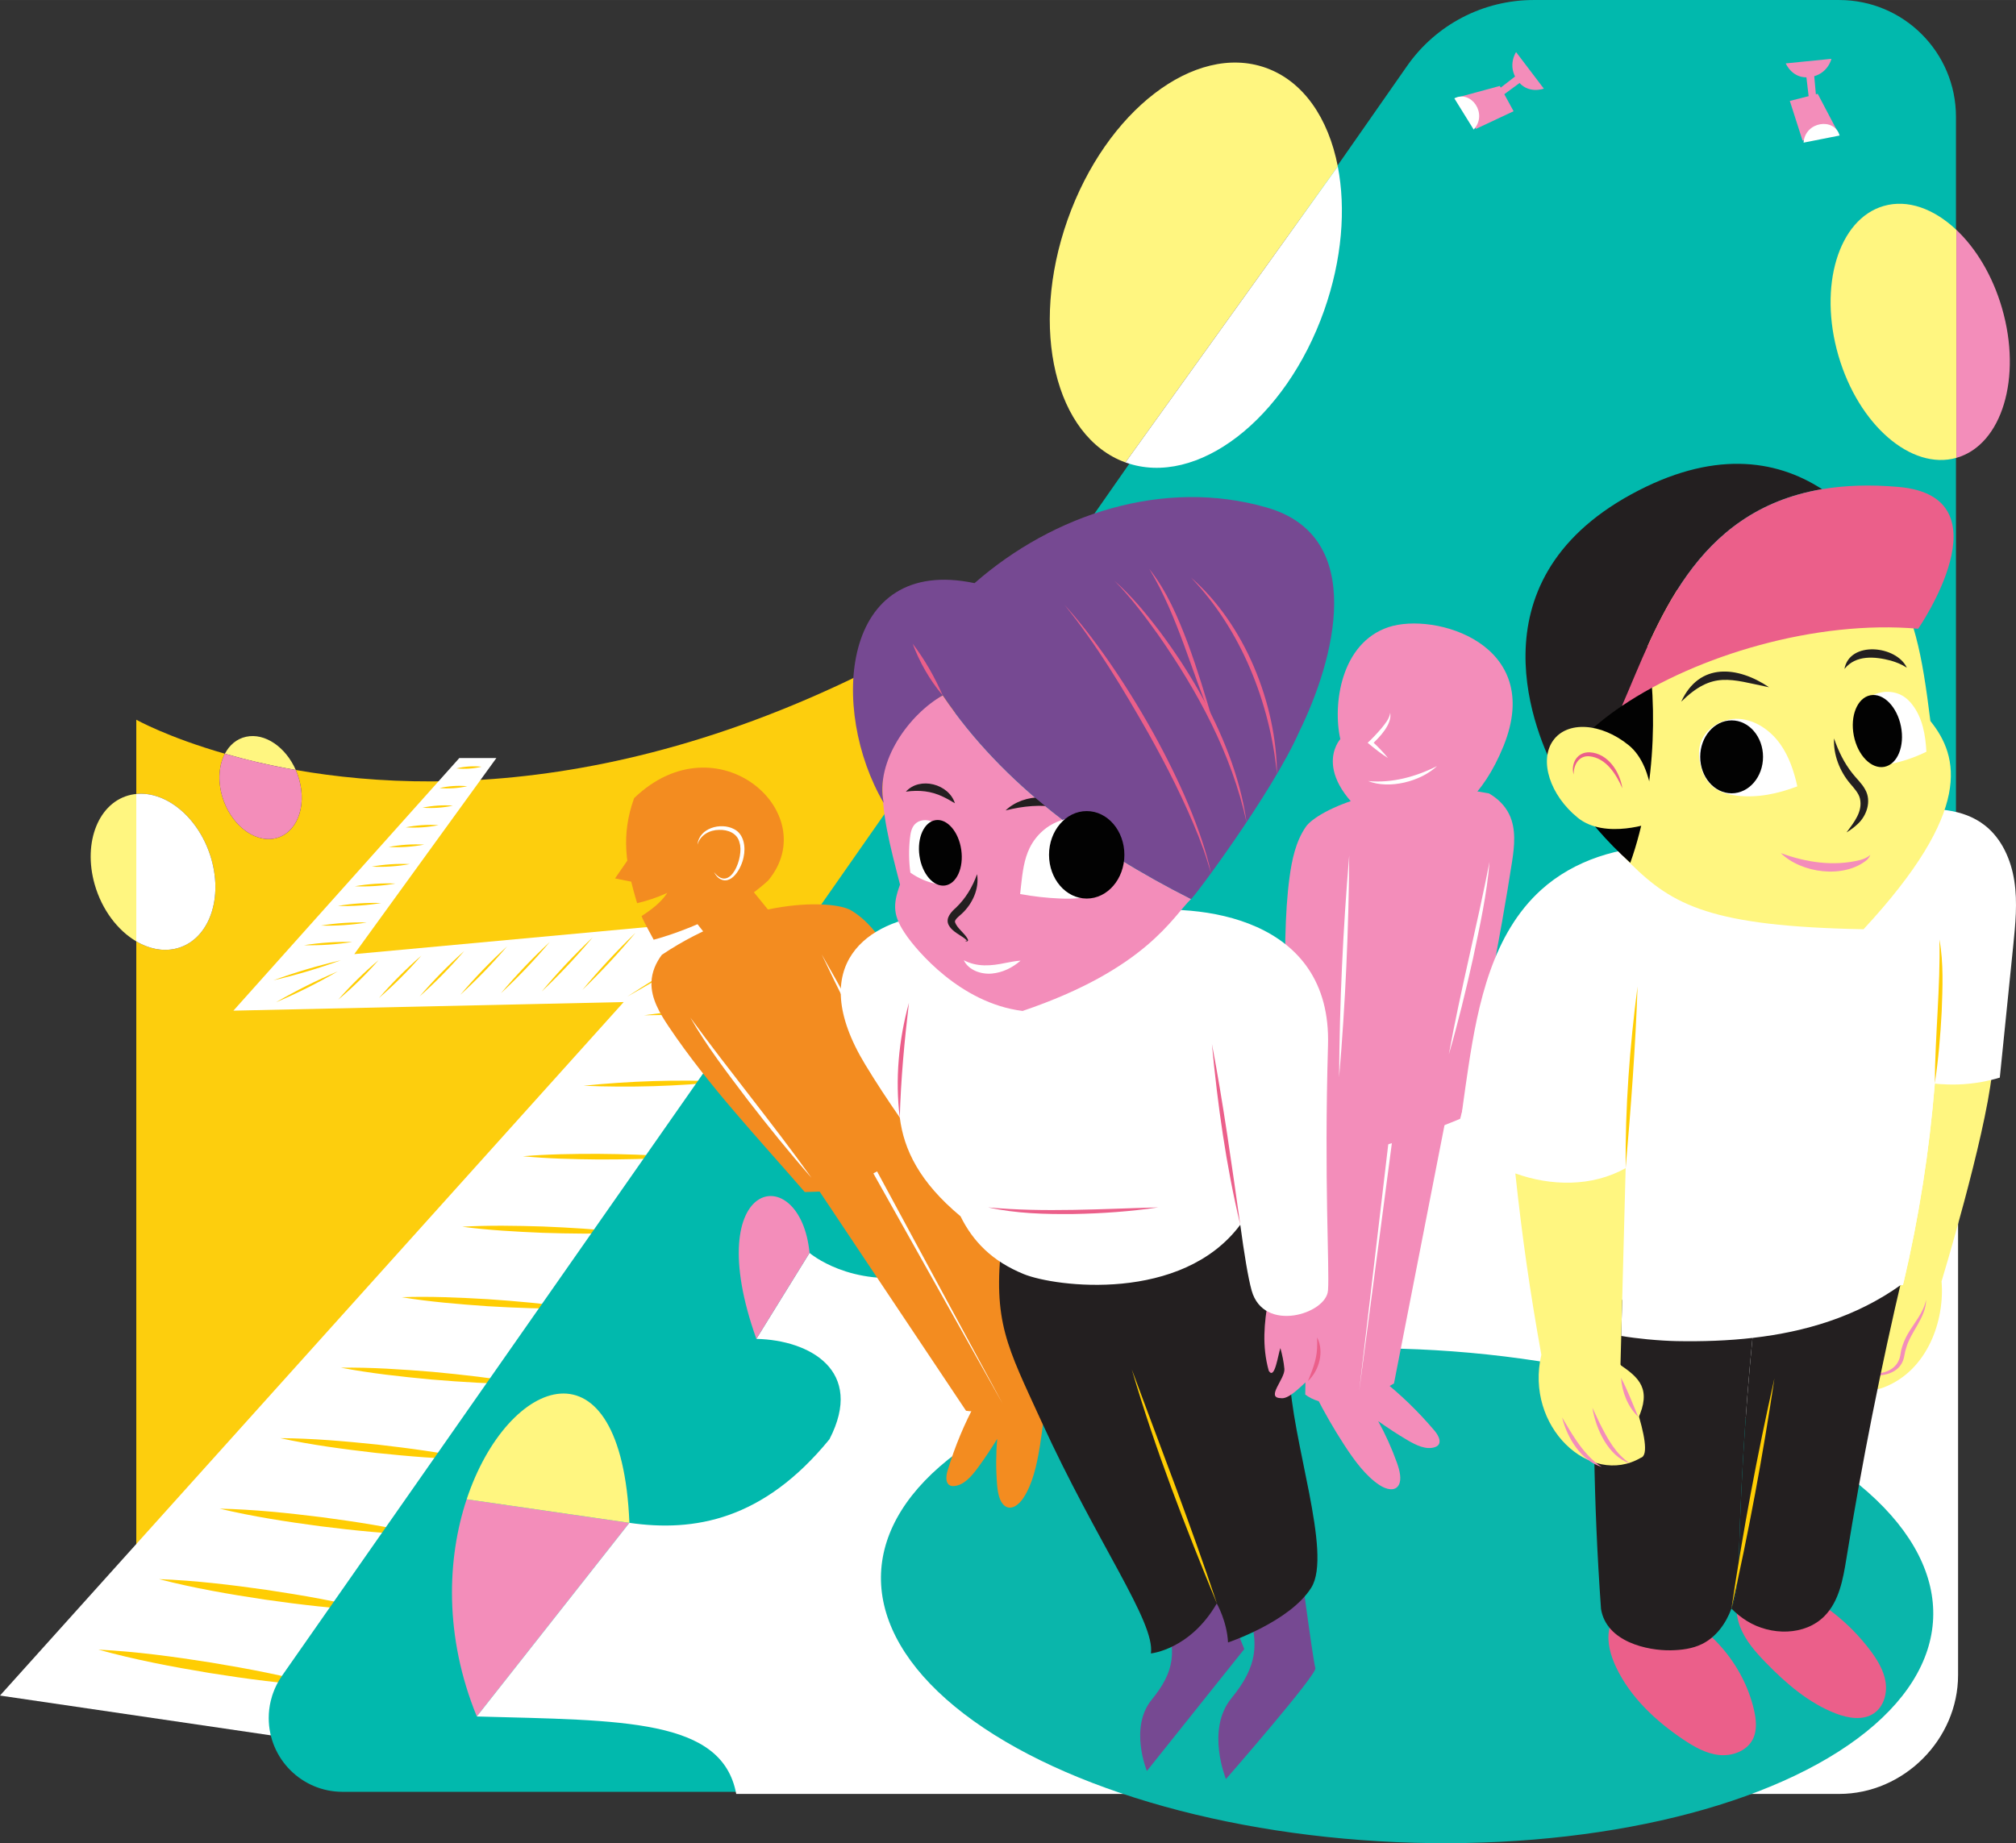 <svg xmlns="http://www.w3.org/2000/svg" id="Layer_2" data-name="Layer 2" width="337.17mm" height="308.34mm" viewBox="0 0 955.77 874.03"><rect x="0" y="0" width="955.77" height="874.03" fill="#333333" stroke="none"/><g id="Layer_10" data-name="Layer 10"><path d="M284.72,786.79l-220.11,19.84v-360.24c5.85,3.45,12.24,4.85,18.37,3.52,15.27-3.32,22.99-22.36,17.23-42.52-5.43-19.09-20.99-32.35-35.6-30.89v-35.21s14.87,8.35,42,16.12c-2.77,5.3-3.45,12.53-1.32,20,3.81,13.31,15.05,22.33,25.13,20.14,10.08-2.19,15.18-14.75,11.37-28.06-.44-1.51-.96-2.97-1.57-4.37,74.6,13.09,199.07,9.6,349.26-93,247.28-168.94-204.76,514.67-204.76,514.67Z" fill="#fdce0d"></path><path d="M82.98,449.91c-6.12,1.33-12.52-.07-18.37-3.52v-69.89c14.61-1.46,30.16,11.8,35.6,30.89,5.76,20.16-1.96,39.2-17.23,42.52Z" fill="#fff"></path><path d="M64.61,376.5v69.89c-8.76-5.15-16.27-14.9-19.72-26.99-5.74-20.17,1.97-39.21,17.24-42.52.83-.18,1.65-.31,2.48-.38Z" fill="#fff680"></path><path d="M140.22,365.12c-12.69-2.22-23.94-4.93-33.61-7.71,2.18-4.14,5.64-7.09,10.07-8.05,8.93-1.94,18.78,4.91,23.55,15.76Z" fill="#fff680"></path><path d="M130.42,397.55c-10.08,2.19-21.32-6.83-25.13-20.14-2.13-7.47-1.46-14.7,1.32-20,9.68,2.78,20.92,5.49,33.61,7.71.61,1.4,1.13,2.86,1.57,4.37,3.81,13.31-1.3,25.87-11.37,28.06Z" fill="#f38dba"></path><g><polygon points="217.76 359.46 110.66 479.25 295.69 475.17 0 804.03 139.49 824.53 412.14 429.88 167.96 452.44 235.33 359.46 217.76 359.46" fill="#fff"></polygon><g><path d="M216.39,364.37c3.93-.95,7.92-1.22,11.94-.8-3.93.95-7.92,1.21-11.94.8h0Z" fill="#ffcd03"></path><path d="M208.37,373.69c4.34-.98,8.74-1.27,13.16-.88-4.34.98-8.74,1.27-13.16.88h0Z" fill="#ffcd03"></path><path d="M200.34,383c4.74-1,9.55-1.33,14.38-.96-4.74,1.01-9.55,1.32-14.38.96h0Z" fill="#ffcd03"></path><path d="M192.31,392.32c5.15-1.03,10.36-1.38,15.61-1.04-5.15,1.04-10.36,1.38-15.61,1.04h0Z" fill="#ffcd03"></path><path d="M184.28,401.63c5.56-1.06,11.18-1.44,16.83-1.12-5.56,1.06-11.18,1.43-16.83,1.12h0Z" fill="#ffcd03"></path><path d="M176.25,410.95c5.97-1.08,11.99-1.49,18.05-1.2-5.97,1.09-11.99,1.49-18.05,1.2h0Z" fill="#ffcd03"></path><path d="M168.23,420.26c6.37-1.11,12.8-1.55,19.27-1.28-6.37,1.12-12.8,1.54-19.27,1.28h0Z" fill="#ffcd03"></path><path d="M160.2,429.58c6.78-1.14,13.62-1.6,20.49-1.37-6.78,1.14-13.62,1.59-20.49,1.37h0Z" fill="#ffcd03"></path><path d="M152.17,438.9c7.19-1.17,14.43-1.65,21.71-1.45-7.19,1.17-14.43,1.65-21.71,1.45h0Z" fill="#ffcd03"></path><path d="M144.14,448.21c7.59-1.19,15.24-1.71,22.93-1.53-7.59,1.2-15.24,1.7-22.93,1.53h0Z" fill="#ffcd03"></path></g><g><path d="M160.36,474.02c5.86-6.7,12.28-12.99,19.1-18.71-5.86,6.7-12.28,12.99-19.1,18.71h0Z" fill="#ffcd03"></path><path d="M179.65,473.26c6.2-7.16,12.95-13.92,20.11-20.11-6.2,7.16-12.95,13.92-20.11,20.11h0Z" fill="#ffcd03"></path><path d="M198.94,472.49c6.53-7.62,13.63-14.85,21.13-21.51-6.53,7.63-13.63,14.85-21.13,21.51h0Z" fill="#ffcd03"></path><path d="M218.22,471.73c6.87-8.09,14.3-15.78,22.15-22.92-6.87,8.09-14.3,15.78-22.15,22.92h0Z" fill="#ffcd03"></path><path d="M237.51,470.97c7.2-8.55,14.98-16.71,23.17-24.32-7.21,8.55-14.98,16.71-23.17,24.32h0Z" fill="#ffcd03"></path><path d="M256.8,470.2c7.54-9.01,15.65-17.64,24.19-25.72-7.54,9.01-15.65,17.64-24.19,25.72h0Z" fill="#ffcd03"></path><path d="M276.08,469.44c7.88-9.48,16.33-18.57,25.21-27.12-7.88,9.48-16.33,18.57-25.21,27.12h0Z" fill="#ffcd03"></path></g><g><path d="M305.39,481.44c20.4-2.84,40.98-4.33,61.57-4.43-20.4,2.85-40.98,4.32-61.57,4.43h0Z" fill="#ffcd03"></path><path d="M276.64,514.86c22.09-2.27,44.34-2.96,66.52-2.02-22.09,2.28-44.34,2.95-66.52,2.02h0Z" fill="#ffcd03"></path><path d="M247.89,548.29c11.9-1,23.82-1.15,35.74-1.14,11.79.12,24.01.39,35.73,1.52-11.72,1.01-23.96,1.14-35.74,1.14-11.93-.12-23.84-.39-35.73-1.52h0Z" fill="#ffcd03"></path><path d="M219.14,581.71c12.57-.74,25.67-.49,38.27-.11,12.6.53,25.67,1.23,38.16,2.89-12.57.75-25.67.5-38.27.11-12.6-.53-25.67-1.23-38.16-2.89h0Z" fill="#ffcd03"></path><path d="M190.39,615.13c13.42-.48,27.37.16,40.79.93,13.42.93,27.32,2.07,40.58,4.26-13.42.49-27.37-.15-40.79-.93-13.42-.94-27.32-2.08-40.58-4.26h0Z" fill="#ffcd03"></path><path d="M161.63,648.55c14.27-.22,29.08.81,43.32,1.97,14.23,1.34,28.98,2.91,43,5.62-14.27.23-29.08-.8-43.32-1.97-14.23-1.34-28.98-2.92-43-5.62h0Z" fill="#ffcd03"></path><path d="M132.88,681.98c15.13.05,30.79,1.46,45.86,3.01,15.05,1.74,30.63,3.75,45.42,6.99-15.13-.04-30.79-1.45-45.86-3.01-15.05-1.75-30.63-3.76-45.42-6.99h0Z" fill="#ffcd03"></path><path d="M104.13,715.4c16.23.36,32.32,2.05,48.39,4.05,16.06,2.13,32.05,4.58,47.84,8.35-16.23-.35-32.32-2.04-48.39-4.05-16.06-2.14-32.05-4.58-47.84-8.35h0Z" fill="#ffcd03"></path><path d="M75.38,748.82c17.1.64,34.02,2.69,50.93,5.09,16.89,2.53,33.69,5.41,50.25,9.71-17.1-.63-34.02-2.68-50.93-5.09-16.88-2.54-33.69-5.42-50.25-9.71h0Z" fill="#ffcd03"></path><path d="M46.63,782.25c17.97.91,35.73,3.33,53.46,6.14,17.71,2.93,35.33,6.25,52.66,11.07-17.97-.9-35.73-3.32-53.46-6.14-17.71-2.94-35.33-6.26-52.66-11.07h0Z" fill="#ffcd03"></path></g><path d="M297.33,472.62c17.84-11.6,36.14-22.69,54.68-33.15-17.84,11.6-36.15,22.7-54.68,33.15h0Z" fill="#ffcd03"></path><path d="M130.8,475.29c9.42-5.47,19.23-10.38,29.26-14.63-9.42,5.47-19.23,10.38-29.26,14.63h0Z" fill="#ffcd03"></path><path d="M129.64,464.85c10.42-3.81,21.14-6.99,31.95-9.49-10.43,3.81-21.14,6.99-31.95,9.49h0Z" fill="#ffcd03"></path><path d="M313.92,471.34c25.31-9.19,53.54-18.67,79.27-26.61-25.32,9.19-53.54,18.67-79.27,26.61h0Z" fill="#ffcd03"></path></g><path d="M927.31,794.29c0,30.59-24.8,55.39-55.39,55.39H162.41c-19.34,0-35.01-15.67-35.01-35,0-2.72.32-5.43.94-8.05.19-.83.42-1.65.68-2.47.11-.36.23-.72.36-1.07,1.04-2.99,2.5-5.84,4.34-8.47l236.56-338.44h0s16.36-23.4,16.36-23.4l112.29-160.66L667.11,31.24c13.69-19.58,36.07-31.24,59.95-31.24h144.86c30.59,0,55.39,24.8,55.39,55.4v738.89Z" fill="#01b9ad"></path><path d="M298.4,722.13l-72.34,91.82c-15.58-38.06-14.12-74.96-4.82-102.99,20.37,2.97,45.76,6.65,77.16,11.17Z" fill="#f38dba"></path><path d="M298.4,722.13c-31.4-4.52-56.79-8.2-77.16-11.17,19.48-58.74,73.4-78.61,77.16,11.17Z" fill="#fff680"></path><path d="M928.31,457.46v336.83c0,30.59-25.8,56.39-56.39,56.39H349.04c-6.65-35.84-53.71-34.82-122.98-36.73l72.34-91.82c30.73,4.42,63.46-1.22,94.83-39.63,16.85-32.59-9.43-47.07-34.64-47.6l25.21-40.77s19.32,16.74,52.26,10.57c2.05-5.16,4.08-10.54,6.1-16.13,42.9-118.85,251.24-133.52,486.15-131.11Z" fill="#fff"></path><path d="M383.8,594.13l-25.21,40.77c-27.36-76.71,20.92-85.29,25.21-40.77Z" fill="#f38dba"></path><ellipse cx="667.09" cy="756.68" rx="116.96" ry="249.63" transform="translate(-117.74 1390.41) rotate(-87.52)" fill="#0ab6ab"></ellipse><path d="M927.51,108.99v108.12c-21.37,6.03-46.37-15.61-55.93-48.47-9.58-32.96,0-64.73,21.42-70.96,11.42-3.32,23.89,1.29,34.5,11.32Z" fill="#fff680"></path><path d="M927.71,217.05c-.06.02-.14.04-.2.06v-108.12c9.29,8.77,17.15,21.7,21.62,37.1,9.58,32.97,0,64.73-21.42,70.96Z" fill="#f38dba"></path><path d="M634.24,78.92l-100.67,140.36c-33.36-12.06-45.66-63.44-27.47-115,18.25-51.71,60.28-84.03,93.89-72.17,17.91,6.32,29.82,23.93,34.26,46.82Z" fill="#fff680"></path><path d="M533.88,219.39c-.1-.03-.21-.08-.31-.11l100.67-140.36c3.89,20.04,2.05,44.14-6.47,68.29-18.26,51.72-60.28,84.03-93.89,72.17Z" fill="#fff"></path></g><g id="Layer_2-2" data-name="Layer 2"><g><path d="M495.82,659.23c-.48,9.1-1.44,18.1-2.89,26.93-1.42,8.73-3.42,17.55-7.74,24.15-2.16,3.29-5.74,6.05-8.81,3.79-2.58-1.9-3.36-6.29-3.67-10.1-.59-7.26-.56-14.55.06-21.69-2.93,4.74-5.98,9.36-9.24,13.77-2.99,4.06-6.56,8.17-11.15,8.6-.84.07-1.74,0-2.46-.57-1.78-1.4-1.34-4.57-.64-6.87,3.45-11.43,8-22.32,13.52-32.42,1.63.31,3.27.54,4.9.69,2.55.24,5.1.27,7.64.11,2.58-.15,5.14-.52,7.66-1.11,1.62-.36,3.21-.81,4.78-1.36,2.76-.95,5.52-2.24,8.03-3.93Z" fill="#f38c20"></path><path d="M383.64,557.65l74.35,111.33s32.5,4.65,42.4-12.42l-51.31-129.1" fill="#f38c20"></path><path d="M460.48,552.74c-.75.95-1.76,1.61-2.89,2.11-1.2.53-2.53.87-3.82,1.17-19.98,4.72-40.41,7.67-60.95,8.8-.38.03-.75.05-1.13.07-3.39.17-6.77.3-10.16.37-22.16-25.64-45.64-50.38-64.43-78.35-4.29-6.4-8.48-13.44-8.25-21.06.14-4.75,2.02-9.22,4.94-13.1,40.89-27.41,81.25-26.06,89.66-21.08,7.58,4.49,12.98,11.68,17.66,18.96,18.22,28.27,28.92,60.32,39.45,92,1.11,3.34,2.13,7.31-.08,10.11Z" fill="#f38c20"></path><polygon points="415.81 555.46 475.34 665.63 414.06 556.42 415.81 555.46 415.81 555.46" fill="#fff"></polygon><path d="M389.59,452.63c17.69,30.88,34.21,62.42,49.46,94.57-17.7-30.87-34.2-62.43-49.46-94.57h0Z" fill="#fff"></path><path d="M327.29,482.53c18.4,25.29,39.31,50.55,57.45,76-10.51-11.93-20.47-24.32-30.2-36.89-9.57-12.67-19.35-25.3-27.25-39.11h0Z" fill="#fff"></path><path d="M364.26,417.46c-19.16,17.69-48.03,26.52-54.35,28.15-1.42-2.73-4.66-8.36-5.75-11.2,4.6-3.01,9.22-6.41,12.19-11-4.57,2.08-9.37,3.72-14.29,4.87-5.41-17.88-7.76-32.21-1.43-49.82,39.4-37.89,90.07,6.98,63.63,38.99Z" fill="#f38c20"></path><polyline points="326.29 432.67 339.4 449.32 370.28 438.91 351.94 416.39" fill="#f38c20"></polyline><path d="M330.67,400.55c.69-7.87,11-10.73,17.32-7.4,4.78,2.37,5.6,8.62,4.54,13.28-.89,5-5.88,14.27-11.89,9.88-.93-.77-1.59-1.76-2.14-2.78,7.79,10.11,14.32-7.36,12.11-13.91-.98-4.49-5.53-6.28-9.75-6.1-4.44.03-8.93,2.48-10.19,7.02h0Z" fill="#fff"></path><polyline points="298.92 405.93 291.58 416.54 302.34 418.7" fill="#f38c20"></polyline></g><g><path d="M623.89,661.95c4.12,8.07,8.61,15.87,13.46,23.32,4.79,7.36,10.11,14.6,16.57,18.89,3.22,2.15,7.46,3.25,9.23,0,1.49-2.73.38-7.02-.9-10.6-2.44-6.82-5.42-13.42-8.86-19.66,4.48,3.16,9.02,6.16,13.66,8.89,4.26,2.52,9.04,4.86,13.23,3.45.76-.27,1.52-.68,1.92-1.47.98-1.97-.68-4.67-2.23-6.49-7.66-9.03-16.05-17.14-24.97-24.15-1.3.92-2.63,1.77-4,2.54-2.13,1.21-4.34,2.24-6.63,3.08-2.32.87-4.7,1.53-7.14,1.99-1.56.31-3.13.51-4.73.64-2.79.22-5.72.13-8.61-.43Z" fill="#f38dba"></path><path d="M690.3,505.55l-29.42,150.46s-26.49,16.92-42.07,5.29l2.09-157.59" fill="#f38dba"></path><polygon points="663.27 516.35 644.36 659.75 661.29 516.1 663.27 516.35 663.27 516.35" fill="#fff"></polygon><path d="M618.21,550.01c1.04.57,2.19.77,3.38.79,1.26.01,2.57-.2,3.81-.43,19.36-3.52,38.4-8.82,56.79-15.82.34-.12.68-.25,1.02-.38,3.03-1.17,6.03-2.38,9.03-3.63,8.94-31.93,19.59-89.29,24.63-122.02,1.15-7.49,1.95-15.51-1.35-22.34-2.05-4.26-5.51-7.58-9.63-9.96-46.83-8.91-81.52,8.08-86.84,15.88-4.8,7.03-6.59,15.67-7.72,24.11-4.44,32.78-.95,91.77,2.72,124.65.39,3.47,1.11,7.46,4.17,9.15Z" fill="#f38dba"></path><path d="M639.65,405.72c-.23,35.1-1.82,70.18-4.79,105.16.22-35.1,1.83-70.18,4.79-105.16h0Z" fill="#fff"></path><path d="M706.19,408.53c-1.26,15.56-4.66,30.84-7.87,46.09-3.39,15.22-7.06,30.36-11.43,45.33,5.46-30.15,13.48-61.32,19.31-91.42h0Z" fill="#fff"></path><polyline points="689.65 371.33 684.02 395.67 646.52 398.81 654.78 365.62" fill="#f38dba"></polyline><path d="M673.25,346.94c-5.05-6.57-15.74-4.65-20.23,1.52-3.05,4.27-.9,10.04,1.76,14.08,3.85,6.15,14.41,13.95,16.59,2.25-.1,1.35-.32,2.73-.94,4-4.24,7.6-13.95-.45-17.14-5.23-3.24-4.48-5.54-11.31-1.85-16.24,4.96-6.85,17.36-8.44,21.81-.38h0Z" fill="#fff"></path><path d="M658.26,297.39c-22.55,7.52-26.53,36.63-22.83,53.09,0,0-16.35,17.7,21.07,43.23,0,0,36.74,8.5,56.33-40,19.59-48.5-32.72-63.61-54.56-56.32Z" fill="#f38dba"></path><path d="M648.62,370.37c11.29,1.07,22.62-2.02,32.66-7.1-7.74,7.31-22.62,11.11-32.66,7.1h0Z" fill="#fff"></path><path d="M659.09,338.02c.93,5.39-4.93,11.46-8.6,14.89,0,0,0-1.43,0-1.43,1.32,1.25,2.63,2.52,3.89,3.83,1.26,1.33,2.49,2.67,3.64,4.12-1.58-.96-3.06-2.03-4.53-3.12-1.73-1.3-3.42-2.69-5.09-4.08,2.33-2.16,4.53-4.53,6.6-6.95,1.73-2.2,3.69-4.39,4.09-7.27h0Z" fill="#fff"></path></g></g><g id="Layer_9" data-name="Layer 9"><g><path d="M551.41,764.86c7.05,18.07,5.33,27.98-5.42,41.16-10.75,13.18-2.26,33.77-2.26,33.77l46.17-57.8-15.62-39.29" fill="#764992"></path><path d="M589.94,758.63c8,20.5,6.05,31.74-6.15,46.69s-2.57,38.31-2.57,38.31c0,0,43.46-49.79,42.39-52.63s-8.71-61-8.71-61" fill="#764992"></path><path d="M621.68,752.85c-10.21,16.26-39.48,26-39.48,26-.5-10.09-5.34-18.48-5.34-18.48-12.66,21.91-31.23,23.68-31.23,23.68,2.16-14.79-25.36-51.96-51.97-110.17-16.35-35.78-22.97-46.88-18.78-85.07,21.97,9.76,90.05,3.67,117.62-19.32,32.08,31.59,22.25,60.9,18.87,81.82.76,31.45,20.49,85.27,10.3,101.54Z" fill="#231f20"></path><g><path d="M536.58,649.39c6.12,20.36,40.41,111.15,40.41,111.15" fill="#231f20"></path><path d="M536.58,649.39c13.65,36.92,28.01,73.79,40.41,111.15-15.01-36.45-29.33-73.3-40.41-111.15h0Z" fill="#ffcd03"></path></g><path d="M627.63,639.93c-.63,5.89-3.98,11.25-8.34,15.25-3.58,3.28-8.68,8.52-12.18,7.8-7.19-.19,2.22-9.17,1.81-13.84-.3-3.36-1-6.64-1.9-9.89-1.17,3.32-2.66,15.24-5.5,10.81-3.29-11.7-2.16-22.92-.28-33.52.11-.61.24-1.24.4-1.86,5.47,2.87,12.28,3.19,17.94.68.85-.38,1.69-.83,2.48-1.36,1.08,3.68,2.16,7.37,3.24,11.06,1.43,4.84,2.86,9.84,2.32,14.86Z" fill="#f38dba"></path><path d="M629.58,611.98c-.77,11.05-30.46,20.36-36.18,0-1.68-6.01-3.58-17.69-5.4-31.19-27.72,37.09-87.6,29.5-102.65,23.38-14.92-6.07-24.1-15.47-29.97-27.41-19.43-16.18-26.89-31.59-28.79-46.81-5.69-8.21-11.25-16.65-16.37-25.1-29.13-48,2.21-68.4,31.18-71.06,7.71,12.85,23.65,31.4,53.2,17.88,17.85-8.17,31.7-14.74,40.77-19.1,33.55-4.78,96.02,2.33,94.23,63.09-1.9,64.54.77,105.27,0,116.33Z" fill="#fff"></path><path d="M588,580.79c-6.73-28.15-10.75-56.92-13.44-85.72,5.29,27.51,9.5,57.89,13.44,85.72h0Z" fill="#eb5f8a"></path><path d="M426.58,529.95c-2.26-18.12-.52-36.83,4.34-54.4-2.13,18.14-3.84,36.15-4.34,54.4h0Z" fill="#eb5f8a"></path><path d="M468.48,572.54c26.43,2.49,54.13.68,80.67,0-13.36,1.97-26.85,2.9-40.34,3.15-13.48.13-27.12-.23-40.33-3.15h0Z" fill="#eb5f8a"></path><path d="M564.66,426.3c-8.7,8.4-21.29,33.25-79.86,53.09-29.89-3.73-50.48-29.29-54.88-35.52-6.64-9.4-6.8-14.6-3.22-24.41-9.27-36.04-19-69.47,20.24-89.71,28.67,42.48,71.61,73.3,117.73,96.55Z" fill="#f38dba"></path><path d="M429.47,375.4c6.62-7.3,20.35-3.7,23.25,5.5-1.99-1.18-3.79-2.22-5.62-3.08-5.62-2.74-11.39-3.29-17.63-2.42h0Z" fill="#231f20"></path><path d="M476.74,384.3c8.91-8.46,24.92-8.24,33.6.46-2.94-.76-5.71-1.44-8.49-1.89-8.48-1.48-16.74-.67-25.11,1.43h0Z" fill="#231f20"></path><path d="M463.23,414.52c1.11,6.9-2.19,14.11-7.27,18.78-1.05,1.01-2.32,1.88-2.98,2.96-.22.4-.29.61-.22,1.04,1.07,3.02,4.46,5.05,5.99,7.93.09.22.25.43.15.84-.31.57-.96.24-1.39.09.35,0,1.04-.15.9-.23-2.75-2.6-6.89-3.81-8.72-7.43-1.55-3.21,1.43-6.25,3.56-8.11,4.62-4.43,7.76-9.74,9.99-15.88h0Z" fill="#231f20"></path><path d="M456.92,455.34c6.37,3.32,12.97,2.71,19.72,1.29,2.3-.43,4.66-.94,7.2-1.09-3.83,3.33-8.4,5.61-13.53,6.11-5.05.49-11.11-1.52-13.39-6.32h0Z" fill="#fff"></path><path d="M615.89,347.1c-12.74,28.87-50.59,79.53-51.23,79.2-46.12-23.25-89.05-54.08-117.73-96.55-15.85,8.93-32.11,31.33-27.97,51.01-25.76-43.89-20.83-117.69,43.06-104.24,37.39-32.78,89.7-49.92,138.43-35.89,48.25,13.72,32.1,72.63,15.43,106.48Z" fill="#764992"></path><path d="M446.93,329.75c-6.13-7.23-10.89-15.61-14.23-24.47,5.76,7.53,10.43,15.8,14.23,24.47h0Z" fill="#eb5f8a"></path><path d="M504.68,286.82c27.04,29.67,60.99,88.04,69.47,127.23,0,0-1.35-4.36-1.35-4.36-1.25-4.38-2.89-8.64-4.49-12.89-6.66-16.81-15.04-33.32-23.85-49.06-11.97-21.02-24.53-42.07-39.78-60.92h0Z" fill="#eb5f8a"></path><path d="M528.3,275.38c8.3,7.22,15.39,15.95,22.02,24.71,13.13,17.66,24.49,37.14,32.27,57.77,3.89,10.36,6.87,21.08,8.39,32.02-7.08-32.35-23.08-61.92-41.92-88.88-6.38-8.91-13.02-17.84-20.76-25.63h0Z" fill="#eb5f8a"></path><path d="M564.66,273.9c25.4,22.01,40.55,59.79,40.74,93.11-3.33-33.83-17.02-68.41-40.74-93.11h0Z" fill="#eb5f8a"></path><path d="M575.25,342.92c-10.38-24.29-16.64-50.32-30.34-73.08,8.27,10.43,13.57,22.89,18.24,35.25,4.58,12.44,8.42,25.1,12.1,37.83h0Z" fill="#eb5f8a"></path><path d="M529.4,415.38c-2.12,3.39-5.15,6.16-8.66,7.93-5.52,2.78-11.91,3.02-18.04,2.77-6.39-.26-12.77-.98-19.06-2.14.15-1.31.3-2.61.43-3.92.68-6.18,1.4-12.51,4.14-18.05,3.03-6.13,8.52-10.92,14.88-12.98,6.35-2.05,13.5-1.34,19.36,1.93,5.22,2.91,9.55,8.23,9.86,14.36.18,3.57-1.02,7.11-2.9,10.1Z" fill="#fff"></path><path d="M449.58,419.01c-1.6.73-3.45.55-5.18.23-4.59-.86-8.99-2.74-12.8-5.44-.73-5.44-.78-10.96-.19-16.42.26-2.41.74-4.99,2.47-6.69,1.97-1.94,5.16-2.22,7.75-1.22,2.57.99,4.61,3.05,6.24,5.28,3.26,4.49,5.18,9.93,5.47,15.48.18,3.39-.65,7.4-3.75,8.8Z" fill="#fff"></path><path d="M620.07,654.93c1.97-4.78,4.1-10.13,4.33-15.32.11-1.76.07-3.56.04-5.43,3.43,6.81,1.04,15.62-4.37,20.75h0Z" fill="#eb5f8a"></path><ellipse cx="515.2" cy="405.35" rx="17.86" ry="20.74" fill="#020202"></ellipse><ellipse cx="445.82" cy="404.39" rx="10.01" ry="15.66" transform="translate(-52.77 67.21) rotate(-8.14)" fill="#020202"></ellipse></g><g><path d="M920.47,607.64c1.56,18.6-6.66,42.27-27.34,50.24-20.69,7.98-2.6-39.88,8.07-48.58.33.06.66.1.98.14.08-.34.17-.69.24-1.03,7.32-31.1,12.29-62.76,14.86-94.61,7.38.85,19.78-3.4,27.09-4.72-3.39,31.04-23.91,98.56-23.91,98.56Z" fill="#fff680"></path><path d="M774.89,760.33c-6.15.65-10.9,6.37-12.02,12.45s.72,12.35,3.38,17.94c6.74,14.16,18.63,25.29,31.63,34.05,5.17,3.49,10.78,6.73,16.98,7.43,6.2.7,13.13-1.76,16.04-7.28,2.27-4.32,1.72-9.55.6-14.3-5.11-21.76-21.51-40.55-42.39-48.55" fill="#eb5f8a"></path><path d="M826.96,751.19c-4.42,5.55-4.55,13.61-1.99,20.23s7.39,12.07,12.34,17.15c9.58,9.83,20.26,19.05,33.06,23.98,5.86,2.26,12.9,3.43,18.08-.12,4.58-3.15,6.34-9.34,5.49-14.83s-3.85-10.41-7.18-14.87c-9.89-13.21-23.27-23.78-38.42-30.34" fill="#eb5f8a"></path><path d="M913.15,616.41c-.13,8.54-7.29,14.99-9.45,22.82,0,0-.42,1.45-.42,1.45-.16.76-.47,2.3-.63,3.06-1.7,7.72-10.79,9.62-17.46,7.92,2.09.06,4.17-.07,6.17-.47,5.27-.95,9.08-3.9,9.69-9.38,0,0,.3-1.59.3-1.59.64-2.6,1.69-5.16,2.99-7.47,3.12-5.42,7.48-10.08,8.8-16.34h0Z" fill="#f38dba"></path><path d="M902.25,603.73c-10.56,44.77-19.53,89.9-26.88,135.3-1.58,9.73-3.41,20.16-10.3,27.22-9.29,9.52-25.54,9.45-36.85,2.43-2.7-1.68-5.15-3.66-7.37-5.89.3-.79.56-1.58.8-2.38,2.39-7.96,2.57-16.38,2.81-24.69,1.11-39.27,3.79-78.49,8.06-117.55,1.6-.07,3.21-.17,4.81-.28,22.17-1.51,44.43-5.75,64.92-14.16Z" fill="#231f20"></path><path d="M832.52,618.17c-4.27,39.06-6.95,78.28-8.06,117.55-.24,8.31-.42,16.73-2.81,24.69-.24.8-.5,1.59-.8,2.38-2.59,7.06-7.26,13.53-13.97,16.82-4.55,2.23-9.72,2.86-14.78,2.96-11.11.19-30.53-4.01-33.07-19.6-3.74-52.64-3.84-94.92-3.05-147.69,25.47,2.26,51.04,4.21,76.54,2.89Z" fill="#231f20"></path><path d="M954.46,448.38c-2.13,20.88-4.25,41.74-6.37,62.62-2.83.85-5.71,1.54-8.62,2.06-7.31,1.32-14.81,1.59-22.19.74-2.57,31.85-7.54,63.51-14.86,94.61-.4.3-.81.6-1.22.89-10.35,7.43-21.98,13.19-34.06,17.27-23.18,7.84-47.97,9.84-72.43,9.38-3.48-.07-8.45-.35-13.66-.85-4.2-.41-8.56-.94-12.44-1.6.7-26.53,1.4-53.06,2.1-79.59-6.7,3.68-14.21,5.98-21.79,6.67-10.34.96-20.69-.72-30.51-4.16-7.4-2.59-14.51-6.19-21.09-10.42-2.06-1.32-4.15-2.87-6.02-4.6,1.44-11.75,3.05-23.48,4.81-35.18,4.61-30.66,11.57-63.49,34.57-84.28,15.63-14.12,37.05-20.64,58.19-20.61,5.66,8.12,15.3,13.68,25.01,16.63,17.79,5.41,37.52,4.19,54.51-3.37,14.26-6.35,26.5-17.12,34.73-30.38,13.41-1.36,27.48-.96,37.89,7.19,8.04,6.29,12.44,16.34,13.98,26.44,1.53,10.09.5,20.38-.53,30.54Z" fill="#fff"></path><path d="M777.96,691.24c-24.11,14.14-55.2-14.79-47.22-48.82-5.35-29.62-9.14-56.06-12.33-85.99,16.91,6.07,36.35,6.44,52.3-2.51-.82,31.02-1.64,62.05-2.45,93.07.01,0,17.35,42.03,9.69,44.25Z" fill="#fff680"></path><path d="M770.71,553.91c-.26-28.8,1.92-57.58,5.64-86.13-.97,28.77-3.16,57.45-5.64,86.13h0Z" fill="#ffcd03"></path><path d="M917.28,513.8c.11-22.82,2.68-45.5,2.2-68.3,2.01,11.28,1.48,22.83,1.06,34.22-.59,11.41-1.57,22.78-3.27,34.08h0Z" fill="#ffcd03"></path><path d="M841.24,653.63c-5.45,36.62-12.23,73.04-20.38,109.16,5.43-36.62,12.24-73.04,20.38-109.16h0Z" fill="#ffcd03"></path><path d="M772.77,693.95c-10.31-3.31-16.22-16.44-17.84-26.41,1.16,2.5,2.31,4.96,3.5,7.39,3.6,7.14,7.48,14.49,14.34,19.02h0Z" fill="#f38dba"></path><path d="M759.35,695.63c-9.86-2.99-16.41-13.95-18.77-23.47,2.27,3.87,4.52,7.67,7.04,11.35,3.25,4.66,6.9,8.97,11.73,12.12h0Z" fill="#f38dba"></path><path d="M776.49,672.95c6.55-14.12.82-19.65-8.8-25.99" fill="#fff680"></path><path d="M776.66,671.85c-4.95-4.78-7.67-11.74-8.15-18.54,3.11,5.94,5.56,12.36,8.15,18.54h0Z" fill="#f38dba"></path><g><path d="M741.91,349.97c7.07,17.76,11.84,40.44,30.95,59.37,20.23,20.04,38.52,29.94,110.63,31.3,52.12-56.24,45.24-81.87,31.7-98.74-4.13-32.7-7.13-49.1-21.76-76.41-51.36-16.7-178.82,35.07-151.52,84.48Z" fill="#fff680"></path><path d="M772.91,409.14c-45.23-40.88-63.83-96.46-27.77-142.06,28.4-35.92,53.65,69.53,27.77,142.06Z" fill="#020202"></path><path d="M863.81,231.96c-60.79,10.27-78.08,64.11-94.89,102.79-14.57,9.83-25.59,20.84-31.07,32.05-9.26-17.5-41.55-90.28,35.56-132.42,38.14-20.85,68.15-16.85,90.39-2.43Z" fill="#231f20"></path><path d="M909.38,298.15c-48.37-4.29-104.94,12.65-140.46,36.61,16.81-38.69,34.09-92.52,94.89-102.79,10.69-1.8,22.71-2.27,36.32-1.07,52.56,4.64,9.26,67.25,9.26,67.25Z" fill="#eb5f8a"></path><path d="M869.51,350.17c2.1,6.09,4.76,11.57,8.67,16.51,1.88,2.45,4.53,4.79,6.1,7.74,3.09,5.47.71,12.45-3.62,16.37-1.63,1.53-3.38,2.81-5.24,3.94,3.68-4.94,7.72-9.92,6.38-16-.59-2.63-2.81-4.97-4.64-7.14-4.98-5.87-8.04-13.73-7.66-21.42h0Z" fill="#231f20"></path><path d="M844.26,404.53c12.03,4.42,25.08,6.41,37.61,3.28,1.75-.48,3.43-1.14,4.86-2.45-.34.91-.95,1.74-1.67,2.44-10.93,8.96-31,6.33-40.8-3.28h0Z" fill="#f38dba"></path><path d="M838.7,325.89c-18.39-3.73-26.62-7.82-41.65,6.84,8.57-18.7,26.76-16.91,41.65-6.84h0Z" fill="#231f20"></path><path d="M874.44,317.22c2.43-13.47,24.68-11.14,29.58-.6-2.48-1.62-5-2.6-7.59-3.36-7.47-1.97-16.61-2.83-21.98,3.95h0Z" fill="#231f20"></path><path d="M772.17,353.38c13.15,10.68,11.72,36.52,11.72,36.52,0,0-22.75,8.53-35.9-2.15-13.15-10.68-18.39-27.03-11.72-36.52,6.68-9.49,22.75-8.53,35.9,2.15Z" fill="#fff680"></path><path d="M852.09,372.89c-9.16,3.49-18.92,5.57-28.6,4.41-4.25-.51-8.58-1.71-11.8-4.53-3.17-2.77-4.96-6.86-5.76-11-.54-2.83-.67-5.77.04-8.56,1.95-7.73,10.33-12.76,18.28-12.33,7.95.44,15.15,5.48,19.76,11.97,4.19,5.91,6.51,12.93,8.08,20.03Z" fill="#fff"></path><path d="M913.29,356.46c-5.4,2.67-11.15,4.63-17.05,5.81-2.51.5-5.16.85-7.57.02-2.16-.74-3.91-2.37-5.32-4.16-3.36-4.27-5.13-9.84-4.47-15.23.67-5.39,3.9-10.48,8.68-13.06s11.02-2.4,15.44.74c1.44,1.03,2.68,2.33,3.75,3.75,4.73,6.25,6.11,14.19,6.54,22.13Z" fill="#fff"></path><ellipse cx="820.95" cy="358.89" rx="14.89" ry="17.29" fill="#020202"></ellipse><ellipse cx="890.05" cy="346.71" rx="11.39" ry="17.29" transform="translate(-50.24 178.61) rotate(-11.15)" fill="#020202"></ellipse></g><path d="M769.14,373.79c-2.94-6.71-7.68-14.29-15.51-15.16-5.1-.5-7.64,4.08-7.58,8.68-1.48-5.33,1.74-10.84,7.67-10.57,8.65.52,14.26,9.23,15.43,17.05h0Z" fill="#eb5f8a"></path></g></g><g id="Layer_4" data-name="Layer 4"><g><polygon points="854.56 66.62 848.54 47.85 861.77 44.49 871.64 63.25 854.56 66.62" fill="#f38dba"></polygon><path d="M872.14,64.26c-2.41-8.66-16.36-6.74-17.08,3.37l17.08-3.37Z" fill="#fff"></path><polygon points="858.17 51.7 856 33.18 859.85 33.18 861.53 51.7 858.17 51.7" fill="#f38dba"></polygon><path d="M846.62,30.05l21.65-2.16s-1.68,7.46-10.1,8.66c-8.42,1.2-11.55-6.49-11.55-6.49Z" fill="#f38dba"></path></g><g><polygon points="699.74 61.11 717.58 52.73 711.03 40.75 690.58 46.31 699.74 61.11" fill="#f38dba"></polygon><path d="M689.49,46.63c7.98-4.14,16.07,7.39,9.17,14.8l-9.17-14.8Z" fill="#fff"></path><polygon points="708.21 48.31 723.24 37.28 720.62 34.46 705.91 45.84 708.21 48.31" fill="#f38dba"></polygon><path d="M731.92,42.02l-13.16-17.33s-4.31,6.31.54,13.3c4.85,6.98,12.62,4.03,12.62,4.03Z" fill="#f38dba"></path></g></g></svg>